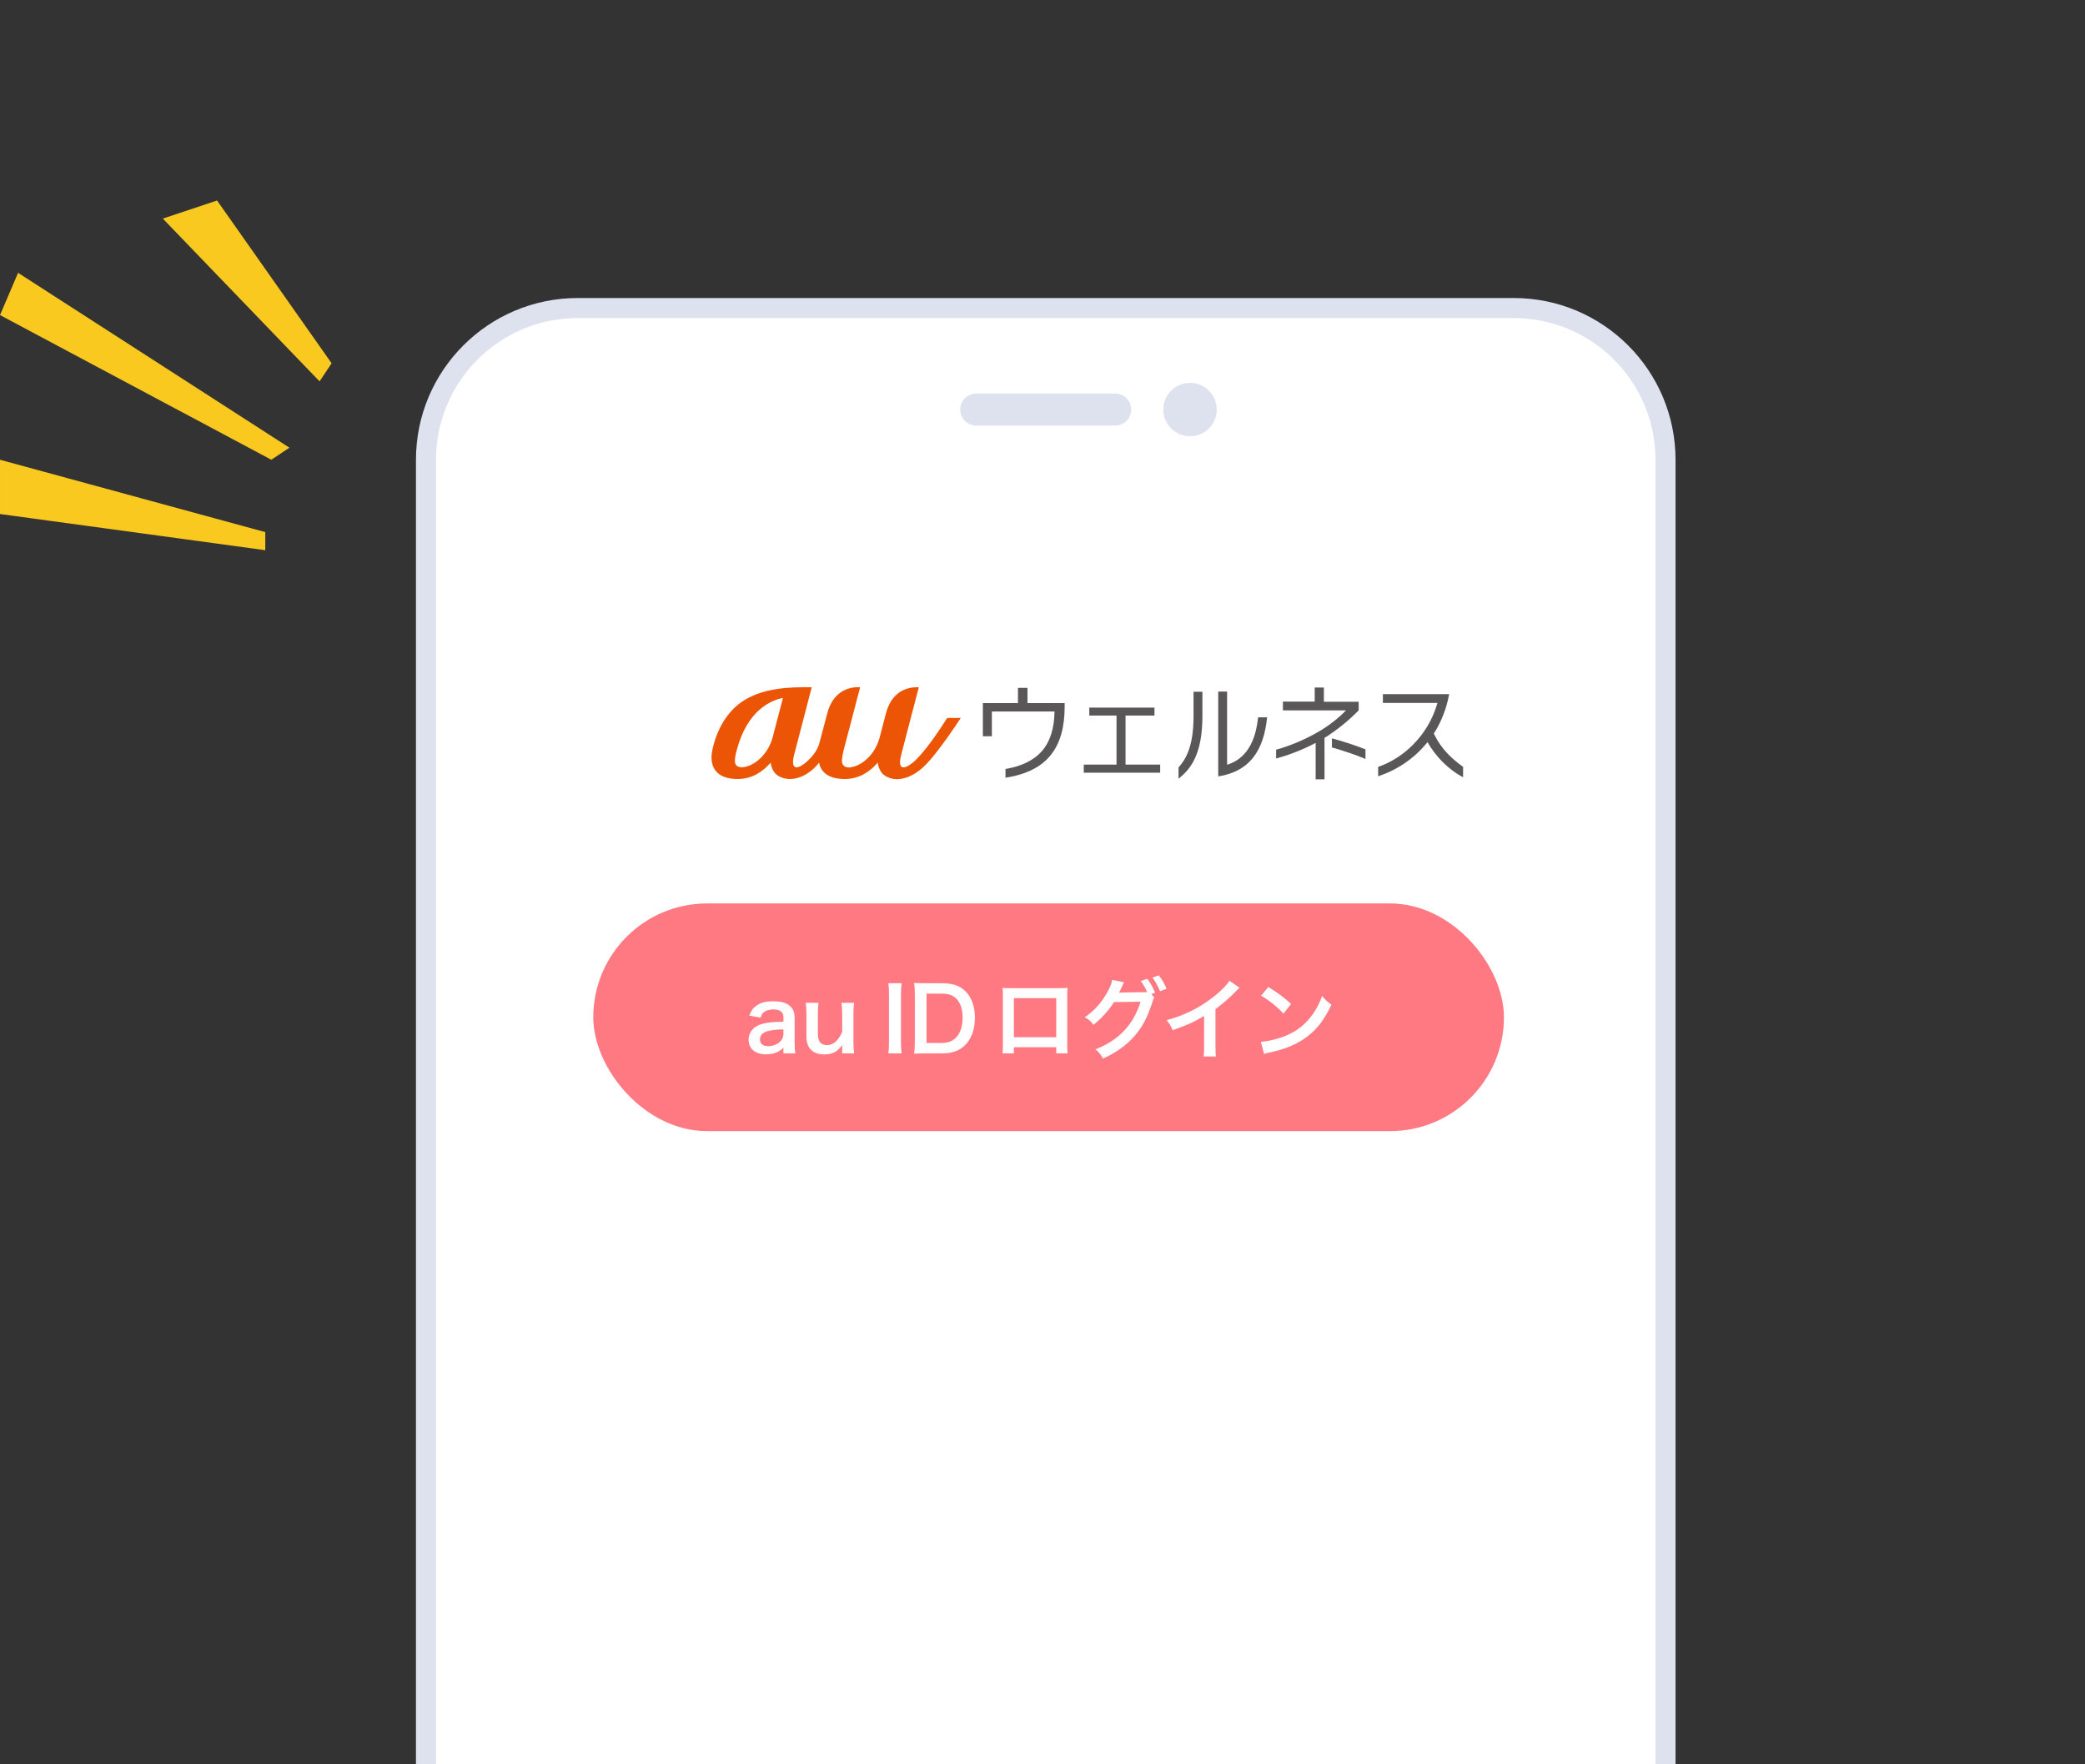 <svg width="208" height="176" viewBox="0 0 208 176" fill="none" xmlns="http://www.w3.org/2000/svg">
<rect x="0" y="0" width="208" height="176" fill="#333333" stroke="none"/>
<g clip-path="url(#clip0_3927_9846)">
<path fill-rule="evenodd" clip-rule="evenodd" d="M57.638 30.729C49.275 30.729 42.496 37.508 42.496 45.871V180.074C42.496 188.436 49.275 195.215 57.638 195.215H151.011C159.373 195.215 166.152 188.436 166.152 180.074V45.871C166.152 37.508 159.373 30.729 151.011 30.729H57.638Z" fill="white" stroke="#DDE2EE" stroke-width="2"/>
<path d="M95.793 40.856C95.793 39.972 96.509 39.257 97.392 39.257H111.25C112.133 39.257 112.849 39.972 112.849 40.856V40.856C112.849 41.739 112.133 42.455 111.25 42.455H97.392C96.509 42.455 95.793 41.739 95.793 40.856V40.856Z" fill="#DDE2EE"/>
<path d="M116.051 40.855C116.051 39.384 117.244 38.19 118.716 38.19V38.19C120.188 38.19 121.381 39.384 121.381 40.855V40.855C121.381 42.327 120.188 43.52 118.716 43.52V43.52C117.244 43.52 116.051 42.327 116.051 40.855V40.855Z" fill="#DDE2EE"/>
<rect x="59.184" y="90.123" width="90.849" height="22.712" rx="11.356" fill="#FF7983"/>
<g clip-path="url(#clip1_3927_9846)">
<path d="M94.504 71.605C93.478 73.22 92.295 74.9 91.332 75.837C90.701 76.45 89.376 77.306 89.912 75.271C90.054 74.69 91.663 68.552 91.663 68.552C91.237 68.552 89.091 68.439 88.381 71.169C88.381 71.169 87.924 72.897 87.734 73.64C87.608 74.076 87.419 74.496 87.198 74.851C86.425 76.046 85.415 76.515 84.705 76.563C84.294 76.547 84.089 76.386 84.01 76.079C83.947 75.788 84.089 75.174 84.152 74.867C84.216 74.625 85.809 68.552 85.809 68.552C85.573 68.552 83.269 68.326 82.527 71.169L81.738 74.141C81.691 74.318 81.549 74.69 81.328 75.029C80.823 75.772 79.939 76.547 79.466 76.547C79.135 76.547 78.993 76.159 79.229 75.271L80.981 68.552H80.208C77.446 68.552 75.49 69.005 74.038 69.99C71.592 71.621 70.977 74.851 70.977 75.513C70.977 76.224 71.198 77.71 73.596 77.71C75.095 77.71 76.152 76.903 76.799 76.159C76.831 76.127 76.847 76.095 76.878 76.079C76.925 76.434 77.052 76.806 77.304 77.112C77.62 77.484 78.219 77.71 78.787 77.71C80.05 77.71 81.139 76.838 81.707 76.079C81.849 76.806 82.401 77.71 84.279 77.71C85.778 77.71 86.835 76.903 87.482 76.159C87.513 76.127 87.529 76.111 87.561 76.079C87.608 76.434 87.734 76.806 87.987 77.112C88.003 77.129 88.003 77.129 88.018 77.145C88.018 77.145 88.018 77.145 88.018 77.161C88.334 77.5 88.949 77.726 89.454 77.726C90.543 77.726 91.616 77.096 92.516 76.111C93.683 74.851 95.23 72.574 95.845 71.621H94.504V71.605ZM77.099 73.478C76.973 73.979 76.768 74.448 76.515 74.835C75.742 76.03 74.732 76.499 74.022 76.547C73.249 76.515 73.17 76.046 73.486 74.867C74.558 70.781 76.957 69.861 78.109 69.618L77.099 73.478Z" fill="#EB5505"/>
<path d="M100.307 77.581V76.709C103.653 76.144 105.152 74.27 105.199 70.975H98.95V73.446H98.051V70.135H101.554V68.617H102.501V70.135H106.209V70.491C106.209 74.528 104.505 76.935 100.307 77.581Z" fill="#595757"/>
<path d="M108.117 77.081V76.273H111.384V71.379H108.669V70.588H115.171V71.379H112.283V76.273H115.739V77.081H108.117Z" fill="#595757"/>
<path d="M117.57 77.678V76.563C118.17 75.853 119.069 74.706 119.069 71.444V69.005H119.953V71.427C119.953 75.239 118.785 76.725 117.57 77.678ZM121.531 77.452V68.989H122.415V76.289C124.308 75.707 125.255 74.011 125.507 71.556H126.407C126.06 74.981 124.592 76.967 121.531 77.452Z" fill="#595757"/>
<path d="M132.133 73.608V77.743H131.25V74.109C129.94 74.803 128.488 75.352 127.305 75.659V74.787C128.756 74.383 130.177 73.769 131.392 73.075C132.48 72.461 133.522 71.654 134.279 70.862H127.983V69.99H131.155V68.585H132.07V70.006H135.542V70.862C134.516 71.912 133.348 72.849 132.133 73.608ZM132.875 74.561V73.656C133.979 73.947 135.258 74.367 136.22 74.755V75.708C135.226 75.288 133.916 74.852 132.875 74.561Z" fill="#595757"/>
<path d="M142.408 74.028C141.035 75.756 139.22 76.87 137.484 77.436V76.499C139.93 75.675 142.455 73.446 143.402 70.119H137.958V69.247H144.569C144.285 70.765 143.749 72.073 143.039 73.172C143.796 74.787 144.932 75.756 145.958 76.499V77.533C144.49 76.773 143.212 75.449 142.408 74.028Z" fill="#595757"/>
</g>
<path d="M78.155 105.084H79.343C79.291 104.688 79.273 104.451 79.273 103.984V101.617C79.273 101.019 79.159 100.684 78.859 100.403C78.481 100.033 77.971 99.884 77.126 99.884C76.369 99.884 75.876 100.016 75.445 100.332C75.111 100.57 74.953 100.799 74.75 101.309L75.876 101.512C75.982 101.195 76.061 101.072 76.228 100.948C76.431 100.79 76.791 100.693 77.144 100.693C77.812 100.693 78.155 100.957 78.155 101.468V101.916C76.897 101.943 76.246 102.031 75.674 102.268C75.067 102.523 74.68 103.078 74.68 103.694C74.68 104.618 75.331 105.172 76.404 105.172C76.686 105.172 76.968 105.137 77.223 105.066C77.584 104.97 77.803 104.846 78.155 104.512V105.084ZM78.155 103.122C78.155 103.43 78.05 103.685 77.839 103.896C77.54 104.187 77.082 104.363 76.616 104.363C76.123 104.363 75.815 104.107 75.815 103.694C75.815 103.007 76.475 102.717 78.155 102.682V103.122Z" fill="white"/>
<path d="M83.944 100.033C83.988 100.412 84.014 100.746 84.014 101.177V102.955C83.618 103.826 83.116 104.257 82.483 104.257C82.316 104.257 82.131 104.204 81.999 104.134C81.726 103.967 81.594 103.641 81.594 103.131V101.177C81.594 100.728 81.603 100.429 81.656 100.033H80.38C80.424 100.359 80.45 100.693 80.45 101.177V103.403C80.45 104.125 80.679 104.618 81.163 104.926C81.453 105.102 81.77 105.181 82.219 105.181C83.055 105.181 83.539 104.926 84.023 104.239C84.014 104.459 84.014 104.486 84.014 104.618V105.084H85.211C85.158 104.723 85.14 104.424 85.14 103.94V101.177C85.14 100.684 85.149 100.412 85.211 100.033H83.944Z" fill="white"/>
<path d="M88.615 98.08C88.668 98.432 88.685 98.669 88.685 99.215V103.949C88.685 104.468 88.668 104.75 88.615 105.084H89.952C89.9 104.75 89.882 104.468 89.882 103.949V99.215C89.882 98.687 89.9 98.414 89.952 98.08H88.615Z" fill="white"/>
<path d="M91.263 103.949C91.263 104.477 91.246 104.75 91.193 105.11C91.553 105.093 91.773 105.084 92.31 105.084H93.912C94.95 105.084 95.654 104.846 96.217 104.319C96.903 103.667 97.255 102.717 97.255 101.52C97.255 100.376 96.921 99.461 96.279 98.854C95.716 98.309 95.003 98.08 93.903 98.08H92.31C91.756 98.08 91.545 98.071 91.193 98.053C91.246 98.441 91.263 98.704 91.263 99.197V103.949ZM92.433 104.046V99.118H93.841C94.607 99.118 95.064 99.268 95.425 99.646C95.83 100.068 96.032 100.693 96.032 101.529C96.032 102.356 95.812 103.034 95.39 103.483C95.02 103.879 94.554 104.046 93.833 104.046H92.433Z" fill="white"/>
<path d="M105.37 104.468V105.075H106.505C106.478 104.873 106.47 104.635 106.47 104.31V99.276C106.47 98.951 106.478 98.775 106.496 98.546C106.294 98.564 106.135 98.573 105.757 98.573H100.759C100.407 98.573 100.222 98.564 100.011 98.546C100.037 98.784 100.046 98.951 100.046 99.285V104.327C100.046 104.662 100.037 104.873 100.011 105.084H101.146V104.468H105.37ZM105.37 103.465H101.146V99.567H105.37V103.465Z" fill="white"/>
<path d="M114.855 99.171L115.234 99.03C114.996 98.449 114.794 98.097 114.451 97.64L113.799 97.86C114.081 98.238 114.239 98.52 114.442 98.96C114.371 98.969 114.222 98.977 113.984 98.977L112.057 99.004C111.881 99.004 111.74 99.013 111.635 99.021L111.705 98.889C111.723 98.854 111.723 98.845 111.767 98.766C111.855 98.59 111.934 98.414 112.004 98.256C112.084 98.089 112.092 98.071 112.154 97.992L110.948 97.745C110.922 98.027 110.764 98.441 110.5 98.916C109.875 100.042 109.171 100.834 108.221 101.468C108.678 101.749 108.81 101.864 109.074 102.224C109.804 101.688 110.64 100.772 111.133 99.963L113.782 99.928C113.078 102.215 111.591 103.791 109.285 104.671C109.646 104.987 109.804 105.181 110.033 105.594C111.3 105.04 112.383 104.266 113.166 103.368C113.993 102.391 114.415 101.608 114.935 100.042C115.031 99.734 115.075 99.629 115.155 99.514L114.855 99.171ZM116.378 98.634C116.166 98.115 115.964 97.763 115.603 97.297L114.97 97.517C115.26 97.913 115.515 98.361 115.726 98.88L116.378 98.634Z" fill="white"/>
<path d="M122.647 97.833C122.391 98.265 121.793 98.872 121.01 99.479C119.611 100.561 118.132 101.292 116.39 101.767C116.698 102.163 116.795 102.312 116.98 102.77C118.599 102.189 119.092 101.96 120.121 101.344V104.442C120.121 104.961 120.112 105.137 120.068 105.392H121.3C121.265 105.154 121.256 104.899 121.256 104.415V100.658C122.013 100.104 122.673 99.532 123.333 98.845C123.465 98.704 123.509 98.669 123.658 98.537L122.647 97.833Z" fill="white"/>
<path d="M125.797 99.329C126.615 99.787 127.337 100.368 128.041 101.116L128.797 100.156C128.12 99.514 127.574 99.109 126.527 98.458L125.797 99.329ZM126.105 105.137C126.307 105.066 126.333 105.058 126.685 104.987C128.049 104.697 129.141 104.266 130.038 103.667C131.244 102.867 132.079 101.828 132.827 100.218C132.379 99.901 132.238 99.769 131.895 99.356C131.631 100.068 131.384 100.552 130.997 101.116C130.302 102.119 129.484 102.796 128.384 103.271C127.583 103.623 126.536 103.879 125.779 103.923L126.105 105.137Z" fill="white"/>
<path d="M1.805 27.217L28.871 44.66L27.067 45.863L0.001 31.428L1.805 27.217Z" fill="#F9C91F"/>
<path d="M0.001 45.863L26.465 53.081V54.885L0.001 51.276V45.863Z" fill="#F9C91F"/>
<path d="M21.654 20L33.082 36.24L31.879 38.044L16.241 21.804L21.654 20Z" fill="#F9C91F"/>
</g>
<defs>
<clipPath id="clip0_3927_9846">
<rect width="208" height="176" fill="white"/>
</clipPath>
<clipPath id="clip1_3927_9846">
<rect width="74.984" height="9.194" fill="white" transform="translate(70.977 68.548)"/>
</clipPath>
</defs>
</svg>
